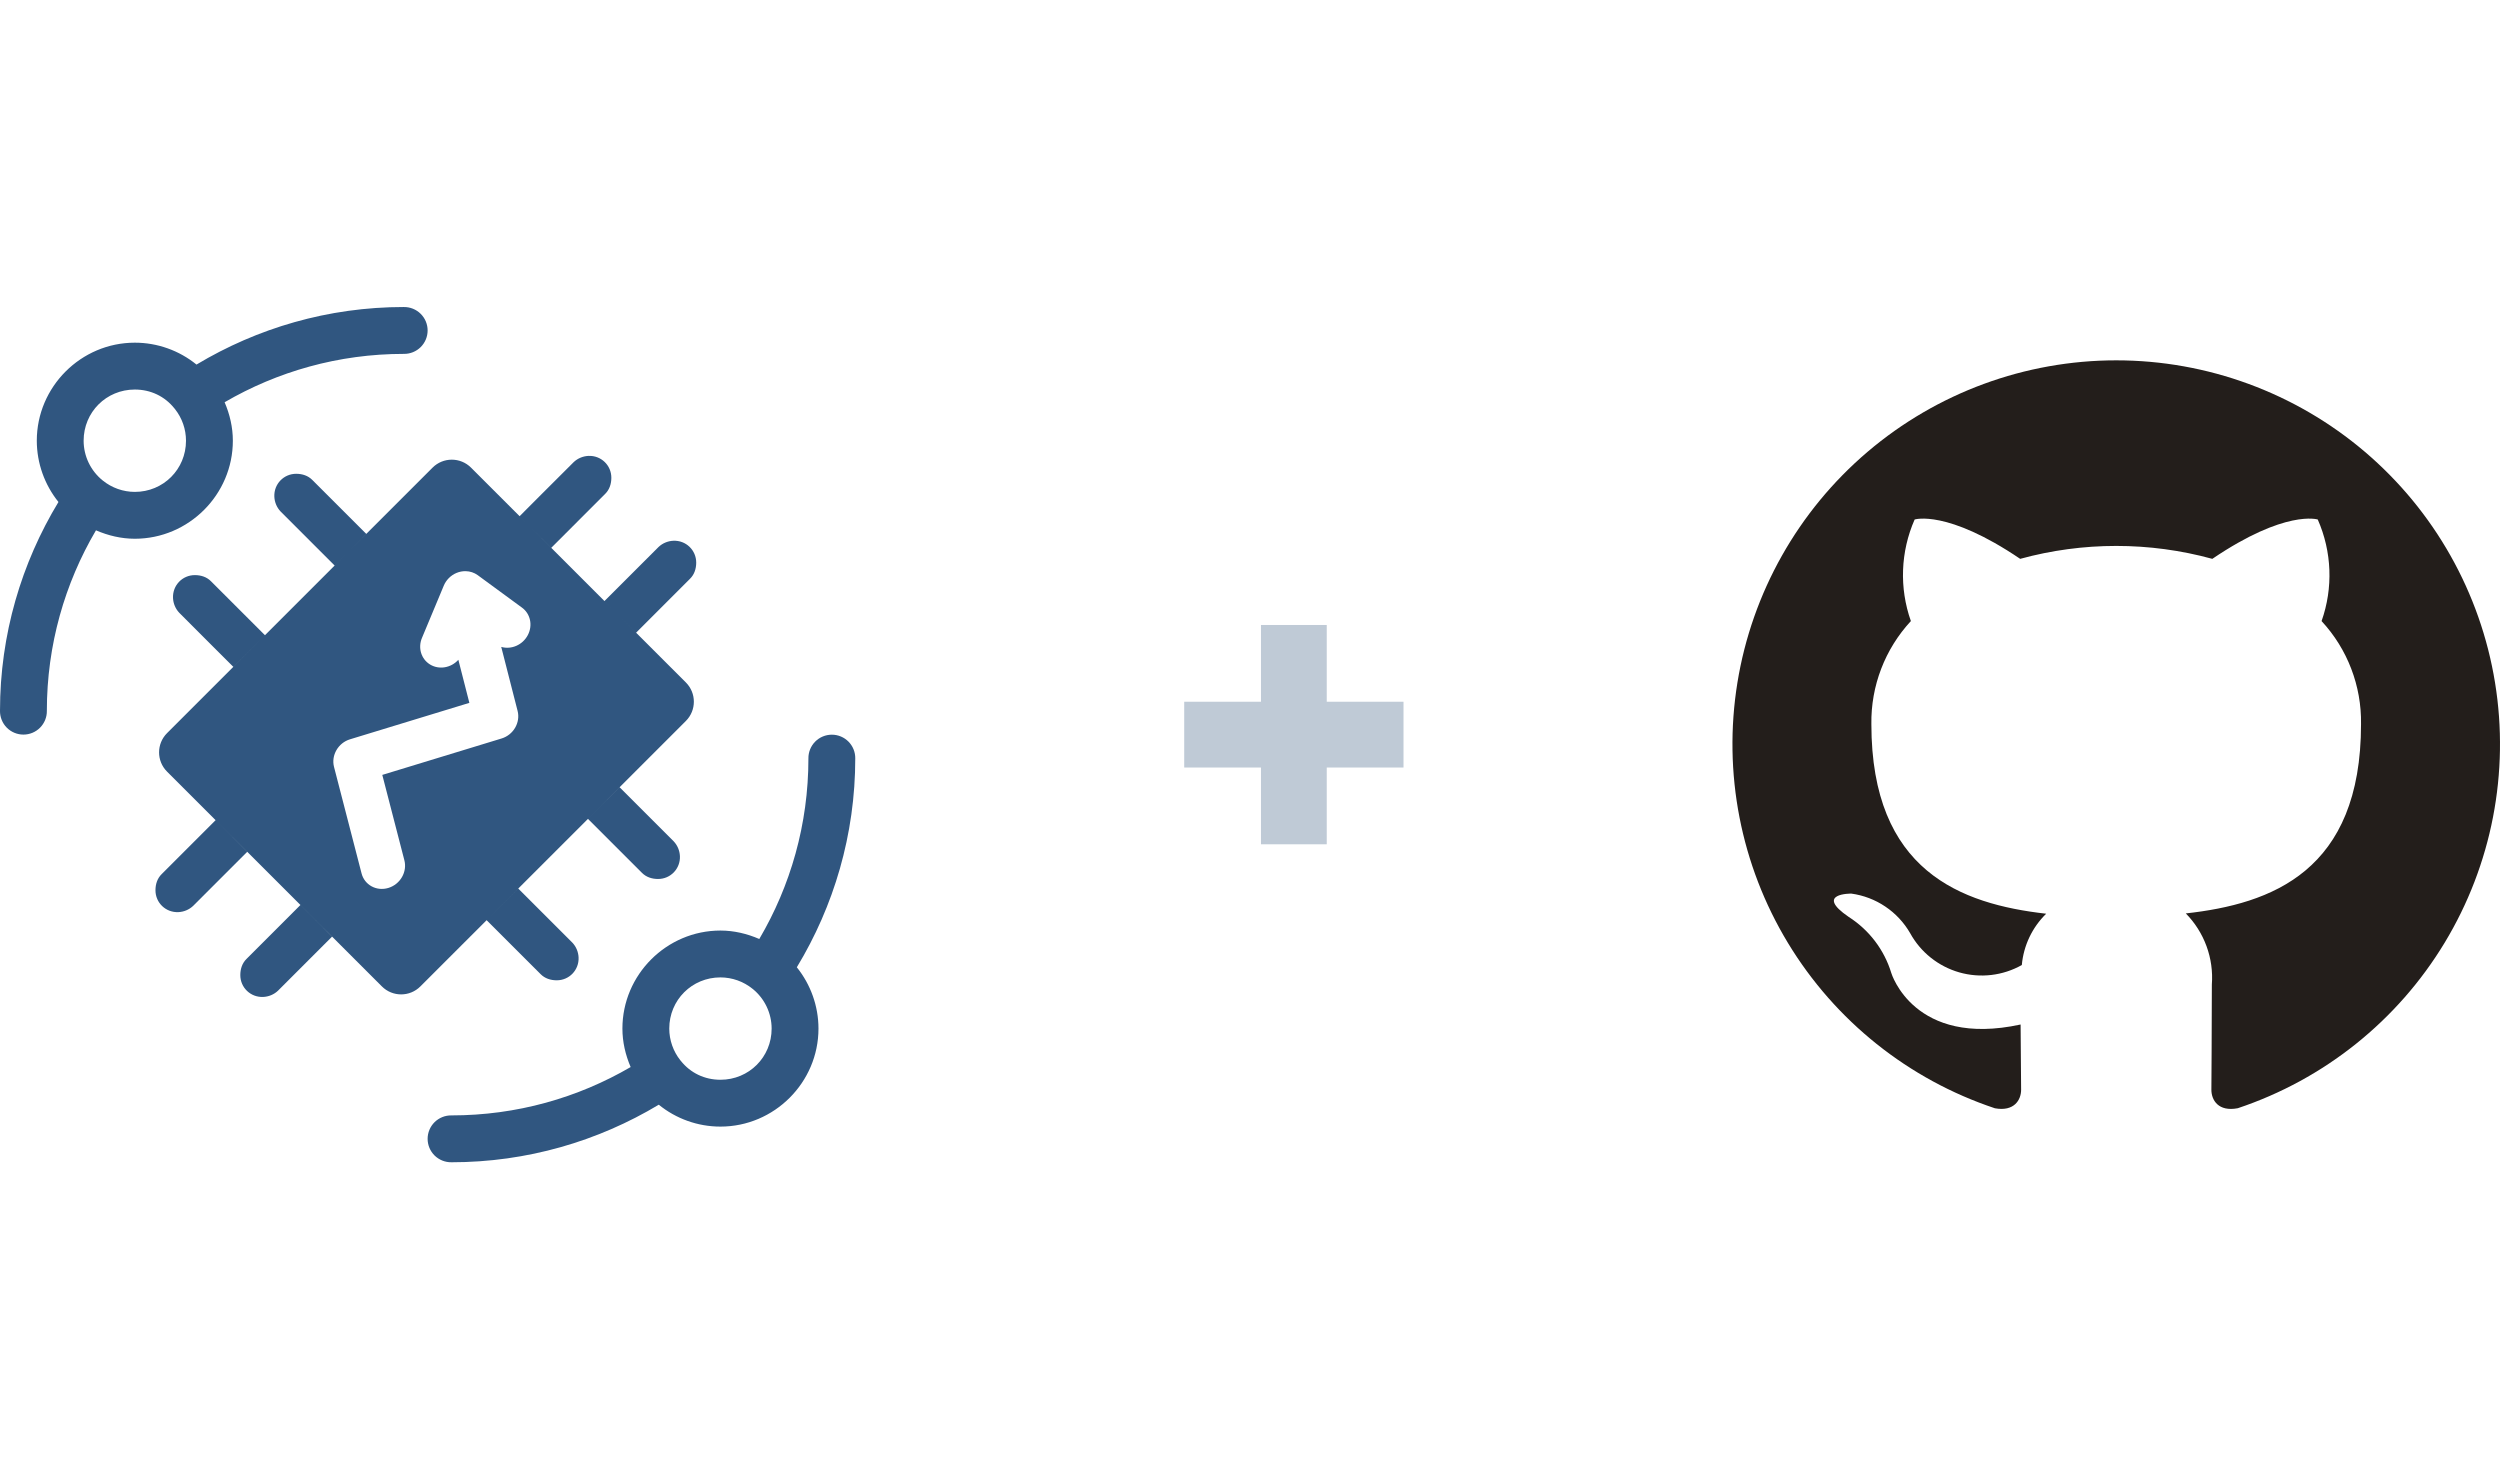 <svg width="228" height="134" viewBox="0 0 228 134" fill="none" xmlns="http://www.w3.org/2000/svg">
<path d="M36.838 28C29.924 28 23.452 29.929 17.92 33.249C16.342 31.966 14.36 31.253 12.297 31.252C12.297 31.252 12.296 31.252 12.296 31.252C7.384 31.252 3.356 35.28 3.356 40.192C3.356 40.193 3.356 40.194 3.356 40.195C3.358 42.245 4.069 44.212 5.331 45.782C1.96 51.346 0 57.866 0 64.834C-0.003 65.116 0.05 65.397 0.156 65.659C0.261 65.921 0.418 66.16 0.617 66.361C0.816 66.562 1.052 66.721 1.313 66.83C1.574 66.939 1.854 66.995 2.137 66.995C2.419 66.995 2.699 66.939 2.96 66.83C3.221 66.721 3.458 66.562 3.656 66.361C3.855 66.16 4.012 65.921 4.118 65.659C4.224 65.397 4.277 65.116 4.273 64.834C4.273 58.813 5.911 53.197 8.753 48.365C9.866 48.849 11.062 49.132 12.292 49.134C12.293 49.134 12.294 49.134 12.295 49.134C17.208 49.134 21.237 45.106 21.236 40.194C21.236 40.194 21.236 40.194 21.236 40.193C21.236 38.975 20.959 37.789 20.485 36.684C25.291 33.886 30.865 32.274 36.837 32.274C37.12 32.278 37.4 32.225 37.662 32.119C37.924 32.013 38.163 31.856 38.364 31.658C38.565 31.459 38.725 31.222 38.834 30.961C38.943 30.701 38.999 30.421 38.999 30.138C38.999 29.855 38.943 29.576 38.834 29.315C38.725 29.054 38.565 28.817 38.364 28.619C38.163 28.42 37.924 28.263 37.662 28.157C37.4 28.051 37.12 27.998 36.837 28.002L36.838 28ZM12.294 35.526C13.736 35.526 15.022 36.138 15.911 37.251C15.925 37.268 15.94 37.286 15.955 37.303C16.607 38.127 16.963 39.144 16.963 40.194C16.963 42.797 14.899 44.86 12.297 44.861C11.231 44.859 10.2 44.493 9.372 43.824C9.371 43.823 9.37 43.823 9.369 43.822C8.268 42.936 7.629 41.605 7.627 40.192C7.628 37.59 9.692 35.526 12.294 35.526L12.294 35.526Z" fill="#305680"/>
<path fill-rule="evenodd" clip-rule="evenodd" d="M16.329 53.062C15.966 53.442 15.752 53.966 15.779 54.542C15.802 55.04 16.002 55.522 16.349 55.886C18.007 57.557 21.278 60.815 21.278 60.815L24.165 57.932C24.165 57.932 21.003 54.773 19.247 53.016C18.856 52.618 18.333 52.452 17.782 52.45C17.207 52.447 16.693 52.682 16.329 53.062L16.329 53.062ZM24.165 57.932L15.234 66.862C14.265 67.831 14.265 69.402 15.234 70.371L19.66 74.796L27.4 82.534L34.829 89.962C35.798 90.931 37.369 90.931 38.338 89.962L44.381 83.92L53.623 74.68L62.553 65.751C63.523 64.781 63.522 63.211 62.553 62.241L58.012 57.701L50.273 49.961L42.958 42.649C41.989 41.68 40.418 41.68 39.449 42.649L33.406 48.691L24.166 57.93L24.165 57.932ZM33.406 48.693C33.406 48.693 30.244 45.534 28.488 43.777C28.097 43.379 27.574 43.213 27.023 43.21C25.873 43.205 24.967 44.151 25.02 45.302C25.043 45.801 25.242 46.282 25.589 46.647C27.248 48.318 30.519 51.576 30.519 51.576L33.406 48.693L33.406 48.693ZM50.272 49.964C50.272 49.964 53.431 46.802 55.188 45.046C55.586 44.655 55.753 44.132 55.755 43.581C55.761 42.431 54.814 41.525 53.663 41.578C53.164 41.602 52.683 41.801 52.318 42.148C50.647 43.806 47.389 47.077 47.389 47.077L50.272 49.963L50.272 49.964ZM58.012 57.702C58.012 57.702 61.171 54.541 62.928 52.785C63.326 52.394 63.492 51.871 63.495 51.32C63.5 50.17 62.554 49.264 61.403 49.317C60.904 49.341 60.423 49.54 60.058 49.887C58.387 51.545 55.128 54.816 55.128 54.816L58.012 57.702L58.012 57.702ZM53.622 74.681C53.622 74.681 56.784 77.84 58.54 79.597C58.931 79.995 59.454 80.161 60.006 80.163C61.155 80.169 62.062 79.222 62.009 78.071L62.008 78.072C61.985 77.574 61.785 77.092 61.438 76.727C59.779 75.056 56.509 71.799 56.509 71.799L53.622 74.682L53.622 74.681ZM44.38 83.922C44.38 83.922 47.542 87.081 49.299 88.837C49.69 89.235 50.213 89.401 50.764 89.404C51.914 89.409 52.82 88.463 52.767 87.312H52.767C52.743 86.813 52.544 86.332 52.197 85.967C50.538 84.296 47.267 81.038 47.267 81.038L44.38 83.921L44.38 83.922ZM27.399 82.536C27.399 82.536 24.24 85.697 22.483 87.453C22.085 87.844 21.919 88.367 21.916 88.919C21.911 90.068 22.857 90.974 24.008 90.921H24.008C24.506 90.898 24.988 90.699 25.353 90.352C27.024 88.693 30.282 85.423 30.282 85.423L27.401 82.537L27.399 82.536ZM19.662 74.8C19.662 74.8 16.502 77.962 14.745 79.718C14.347 80.109 14.181 80.632 14.179 81.183C14.173 82.332 15.12 83.239 16.271 83.186H16.27C16.769 83.162 17.25 82.963 17.615 82.616C19.287 80.957 22.545 77.687 22.545 77.687L19.662 74.799L19.662 74.8ZM40.926 52.73C41.335 52.315 41.893 52.082 42.461 52.09C42.866 52.096 43.254 52.224 43.573 52.458L47.594 55.407C48.375 55.967 48.605 57.03 48.138 57.92C47.672 58.811 46.645 59.267 45.713 58.998L47.205 64.835C47.477 65.895 46.824 67.021 45.747 67.349L34.865 70.671L36.875 78.442C37.161 79.507 36.509 80.646 35.424 80.978C34.338 81.31 33.236 80.708 32.97 79.637L30.463 69.944C30.189 68.883 30.841 67.755 31.92 67.425L42.806 64.101L41.802 60.173C41.128 60.92 40.038 61.101 39.221 60.602C38.404 60.103 38.096 59.069 38.493 58.154L40.472 53.412C40.577 53.16 40.732 52.928 40.926 52.731L40.926 52.73Z" fill="#305680"/>
<path d="M41.163 105.999C48.076 105.999 54.548 104.069 60.081 100.749C61.659 102.032 63.641 102.746 65.704 102.746C65.704 102.746 65.704 102.746 65.705 102.746C70.617 102.746 74.645 98.718 74.645 93.806C74.645 93.805 74.645 93.805 74.645 93.804C74.643 91.753 73.932 89.786 72.67 88.216C76.04 82.654 78 76.134 78 69.166C78.003 68.884 77.951 68.603 77.845 68.341C77.739 68.078 77.582 67.84 77.384 67.638C77.185 67.437 76.948 67.277 76.687 67.168C76.426 67.059 76.146 67.003 75.863 67.003C75.58 67.003 75.3 67.059 75.039 67.168C74.778 67.277 74.541 67.437 74.343 67.638C74.144 67.84 73.987 68.078 73.882 68.341C73.776 68.603 73.723 68.884 73.727 69.166C73.727 75.187 72.089 80.804 69.247 85.636C68.134 85.152 66.938 84.868 65.708 84.866C65.707 84.866 65.706 84.866 65.705 84.866C60.792 84.866 56.763 88.894 56.764 93.806C56.764 95.025 57.041 96.21 57.515 97.315C52.709 100.114 47.135 101.725 41.163 101.725C40.88 101.722 40.599 101.774 40.337 101.88C40.075 101.986 39.836 102.142 39.634 102.341C39.433 102.54 39.273 102.777 39.164 103.038C39.055 103.299 38.999 103.579 38.999 103.861C38.999 104.144 39.055 104.424 39.164 104.685C39.273 104.946 39.433 105.183 39.634 105.382C39.836 105.58 40.075 105.737 40.337 105.843C40.599 105.949 40.88 106.001 41.163 105.998L41.163 105.999ZM65.706 98.474C64.264 98.474 62.978 97.862 62.09 96.749C62.075 96.731 62.06 96.714 62.045 96.697C61.394 95.873 61.038 94.856 61.037 93.805C61.038 91.203 63.102 89.14 65.704 89.139C66.769 89.141 67.8 89.507 68.629 90.176C68.63 90.176 68.631 90.177 68.632 90.178C69.732 91.063 70.371 92.395 70.373 93.808C70.373 96.41 68.309 98.474 65.706 98.474V98.474Z" fill="#305680"/>
<path fill-rule="evenodd" clip-rule="evenodd" d="M121 56.999H115V63.999L108 63.999V69.999H115V76.999H121V69.999H128V63.999L121 63.999V56.999Z" fill="#BFCAD6"/>
<g clip-path="url(#clip0)">
<path fill-rule="evenodd" clip-rule="evenodd" d="M192.998 32.863C184.687 32.865 176.647 35.823 170.317 41.21C163.988 46.597 159.782 54.06 158.451 62.264C157.121 70.468 158.753 78.878 163.056 85.989C167.359 93.099 174.052 98.447 181.937 101.075C183.687 101.396 184.326 100.315 184.326 99.388C184.326 98.557 184.296 96.356 184.279 93.435C174.543 95.55 172.488 88.743 172.488 88.743C171.845 86.627 170.467 84.812 168.602 83.623C165.425 81.452 168.843 81.496 168.843 81.496C169.952 81.649 171.012 82.053 171.941 82.679C172.87 83.304 173.644 84.133 174.204 85.103C174.678 85.966 175.319 86.727 176.089 87.341C176.859 87.956 177.743 88.411 178.69 88.682C179.637 88.952 180.629 89.032 181.607 88.917C182.586 88.802 183.531 88.494 184.39 88.011C184.549 86.236 185.337 84.577 186.612 83.332C178.84 82.448 170.669 79.446 170.669 66.034C170.619 62.556 171.909 59.193 174.272 56.642C173.204 53.623 173.327 50.311 174.615 47.379C174.615 47.379 177.554 46.438 184.24 50.967C189.976 49.396 196.029 49.396 201.764 50.967C208.446 46.438 211.38 47.379 211.38 47.379C212.671 50.31 212.796 53.623 211.728 56.642C214.092 59.193 215.38 62.557 215.326 66.034C215.326 79.479 207.142 82.438 199.345 83.304C200.18 84.153 200.824 85.17 201.234 86.288C201.644 87.406 201.81 88.599 201.721 89.786C201.721 94.465 201.678 98.24 201.678 99.388C201.678 100.323 202.309 101.412 204.085 101.07C211.967 98.438 218.655 93.087 222.953 85.975C227.252 78.863 228.88 70.454 227.546 62.252C226.213 54.05 222.005 46.59 215.676 41.205C209.346 35.821 201.308 32.864 192.998 32.863V32.863Z" fill="#231E1B"/>
</g>
<defs>
<clipPath id="clip0">
<rect width="70" height="68.271" fill="white" transform="translate(158 32.863)"/>
</clipPath>
</defs>
</svg>
